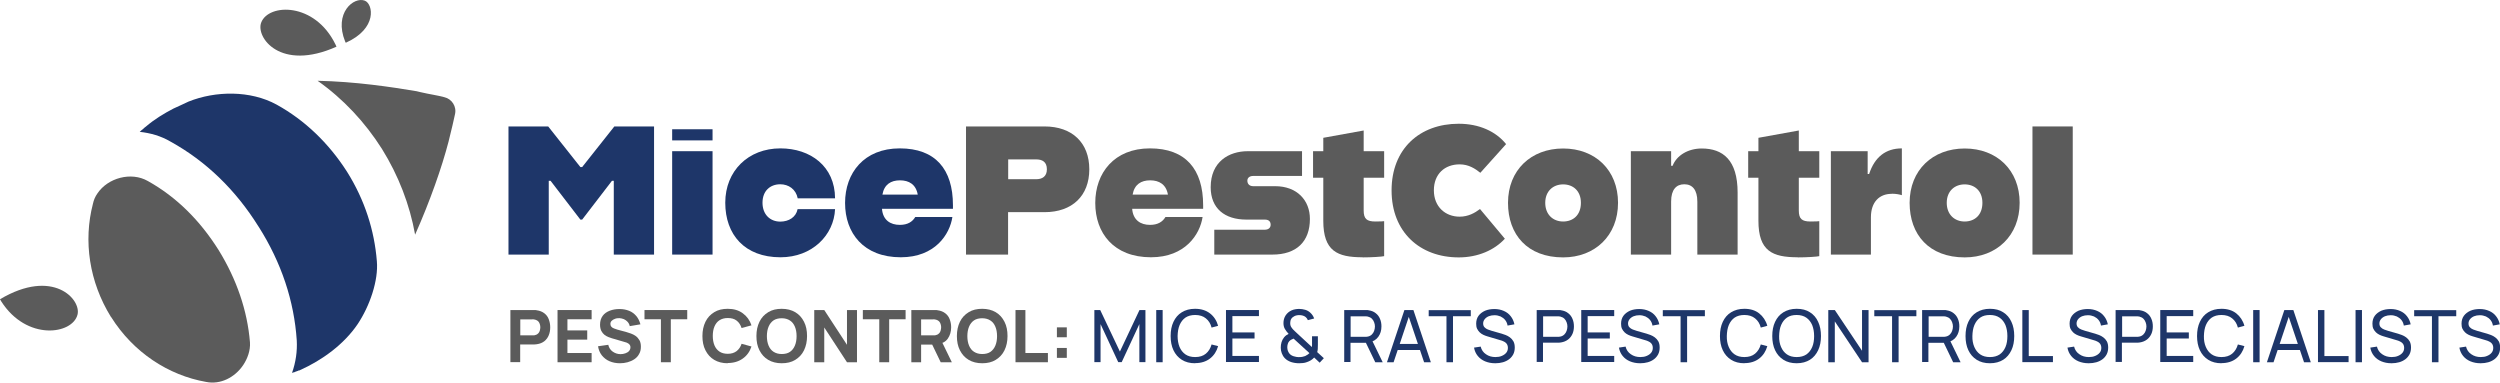 <?xml version="1.0" encoding="UTF-8"?>
<svg id="Layer_2" data-name="Layer 2" xmlns="http://www.w3.org/2000/svg" viewBox="0 0 222.23 34.01">
  <defs>
    <style>
      .cls-1 {
        fill: #1e3669;
      }

      .cls-2 {
        fill: #5b5b5b;
      }
    </style>
  </defs>
  <g id="Layer_4" data-name="Layer 4">
    <g>
      <path class="cls-2" d="M45.37,32.2v-4.64h1.96s.11,0,.18,0,.14,0,.2.02c.28.04.5.13.68.27.18.14.31.31.39.53.08.21.13.45.13.71s-.04.5-.13.71c-.08.21-.22.39-.39.53-.18.14-.4.23-.68.27-.06,0-.13.01-.21.02-.08,0-.14,0-.18,0h-1.08v1.57h-.88ZM46.25,29.81h1.04s.09,0,.15,0c.05,0,.1-.01.15-.03.12-.03.21-.09.27-.16s.11-.16.13-.25c.02-.09.04-.18.04-.27s-.01-.17-.04-.27c-.02-.09-.07-.18-.13-.25s-.16-.13-.27-.16c-.04-.01-.09-.02-.15-.03s-.1,0-.15,0h-1.04v1.43Z"/>
      <path class="cls-2" d="M49.56,32.2v-4.64h3.03v.82h-2.15v.99h1.76v.82h-1.76v1.19h2.15v.82h-3.03Z"/>
      <path class="cls-2" d="M55.11,32.29c-.34,0-.65-.06-.93-.18-.28-.12-.5-.3-.68-.52-.18-.23-.29-.5-.34-.81l.91-.13c.06.27.2.47.4.61.2.14.43.22.69.22.14,0,.28-.02.42-.07s.25-.11.33-.2.13-.2.13-.33c0-.05,0-.09-.02-.14-.01-.04-.04-.09-.07-.12-.03-.04-.08-.08-.14-.11-.06-.04-.13-.07-.22-.09l-1.2-.35c-.09-.03-.19-.06-.31-.11s-.23-.11-.35-.2c-.11-.09-.2-.2-.28-.35-.07-.15-.11-.33-.11-.55,0-.31.08-.57.23-.78s.37-.36.63-.46c.26-.1.55-.15.87-.15.32,0,.61.06.86.16.25.1.46.26.63.46.17.2.29.45.37.74l-.95.16c-.03-.15-.1-.28-.19-.38-.09-.1-.2-.18-.33-.24-.13-.05-.26-.08-.4-.09-.14,0-.27.01-.39.06-.12.04-.22.1-.3.18s-.11.17-.11.28c0,.1.03.18.09.25.06.06.14.12.24.15.09.04.19.07.29.1l.81.22c.12.03.25.08.4.13.15.05.29.13.42.22.13.09.24.22.33.37s.13.35.13.58c0,.25-.05.47-.16.65-.1.19-.24.34-.42.46-.18.12-.38.21-.6.27-.22.06-.45.09-.69.09Z"/>
      <path class="cls-2" d="M58.75,32.2v-3.82h-1.46v-.82h3.8v.82h-1.46v3.82h-.88Z"/>
      <path class="cls-2" d="M64.69,32.29c-.46,0-.86-.1-1.2-.3s-.59-.48-.78-.85-.27-.79-.27-1.27.09-.9.27-1.27.44-.64.78-.85.74-.3,1.2-.3c.53,0,.98.13,1.34.4.36.26.62.62.77,1.07l-.88.24c-.09-.28-.23-.5-.44-.66-.2-.16-.47-.23-.79-.23-.29,0-.54.07-.74.2s-.34.32-.44.55-.15.52-.15.84.05.6.15.84.25.42.44.55.44.2.74.2c.32,0,.58-.08.79-.24.2-.16.35-.37.44-.65l.88.24c-.15.45-.4.81-.77,1.07-.36.26-.81.4-1.34.4Z"/>
      <path class="cls-2" d="M69.49,32.29c-.46,0-.86-.1-1.2-.3s-.59-.48-.78-.85-.27-.79-.27-1.27.09-.9.27-1.27.44-.64.78-.85.74-.3,1.2-.3.86.1,1.2.3.59.48.78.85.27.79.27,1.27-.09.9-.27,1.27-.44.64-.78.85-.74.3-1.2.3ZM69.49,31.47c.29,0,.54-.06.73-.19s.34-.32.44-.56.15-.52.15-.84-.05-.6-.15-.84c-.1-.24-.24-.42-.44-.55s-.44-.2-.73-.2c-.29,0-.54.06-.73.19s-.34.32-.44.56-.15.52-.15.84.05.6.15.84.24.42.44.55.44.2.73.2Z"/>
      <path class="cls-2" d="M72.38,32.2v-4.64h.89l2.02,3.09v-3.09h.89v4.64h-.89l-2.02-3.09v3.09h-.89Z"/>
      <path class="cls-2" d="M78.16,32.2v-3.82h-1.46v-.82h3.8v.82h-1.46v3.82h-.88Z"/>
      <path class="cls-2" d="M81.01,32.2v-4.64h1.96s.11,0,.18,0,.14,0,.2.02c.28.04.5.13.68.27.18.14.31.31.39.53.08.21.13.45.13.71,0,.39-.1.72-.29,1-.19.28-.5.45-.91.51l-.39.03h-1.08v1.57h-.88ZM81.88,29.81h1.04s.09,0,.15,0c.05,0,.1-.01.15-.03.12-.03.21-.09.27-.16s.11-.16.13-.25c.02-.09.04-.18.04-.27s-.01-.17-.04-.27c-.02-.09-.07-.18-.13-.25s-.16-.13-.27-.16c-.04-.01-.09-.02-.15-.03s-.1,0-.15,0h-1.04v1.43ZM83.62,32.2l-.91-1.89.9-.17,1,2.06h-.99Z"/>
      <path class="cls-2" d="M87.31,32.29c-.46,0-.86-.1-1.2-.3s-.59-.48-.78-.85-.27-.79-.27-1.27.09-.9.27-1.27.44-.64.78-.85.74-.3,1.2-.3.86.1,1.2.3.59.48.78.85.27.79.27,1.27-.09.9-.27,1.27-.44.64-.78.85-.74.3-1.2.3ZM87.31,31.47c.29,0,.54-.06.73-.19s.34-.32.44-.56.15-.52.15-.84-.05-.6-.15-.84c-.1-.24-.24-.42-.44-.55s-.44-.2-.73-.2c-.29,0-.54.06-.73.19s-.34.32-.44.56-.15.52-.15.84.05.6.15.84.24.42.44.55.44.2.73.2Z"/>
      <path class="cls-2" d="M90.27,32.2v-4.64h.88v3.82h2v.82h-2.87Z"/>
      <path class="cls-2" d="M93.95,31.81v-.88h.88v.88h-.88ZM93.95,29.98v-.88h.88v.88h-.88Z"/>
      <path class="cls-1" d="M97.28,32.2v-4.64h.52l1.75,3.69,1.74-3.69h.53v4.63h-.54v-3.38l-1.57,3.38h-.31l-1.57-3.38v3.38h-.54Z"/>
      <path class="cls-1" d="M102.78,32.2v-4.64h.57v4.64h-.57Z"/>
      <path class="cls-1" d="M106.23,32.29c-.46,0-.85-.1-1.18-.31-.32-.2-.57-.49-.74-.85-.17-.36-.25-.78-.25-1.26s.08-.9.25-1.26c.17-.36.41-.65.74-.85.32-.2.71-.31,1.18-.31.54,0,.98.14,1.33.41s.59.64.72,1.1l-.58.16c-.09-.35-.26-.62-.51-.82-.24-.2-.56-.3-.95-.3-.35,0-.63.08-.86.23-.23.16-.4.38-.52.66-.12.28-.17.61-.18.98,0,.37.06.69.17.97.12.28.29.5.52.66s.52.24.87.24c.39,0,.71-.1.95-.3.24-.2.41-.47.51-.82l.58.15c-.13.46-.37.83-.72,1.1s-.79.41-1.33.41Z"/>
      <path class="cls-1" d="M108.98,32.2v-4.64h2.93v.54h-2.36v1.45h1.97v.54h-1.97v1.55h2.36v.54h-2.93Z"/>
      <path class="cls-1" d="M115.48,32.29c-.26,0-.5-.04-.72-.11-.22-.08-.41-.19-.56-.35-.12-.13-.2-.27-.26-.43s-.09-.32-.09-.49c0-.17.02-.34.07-.5.05-.16.13-.31.23-.43.06-.07.12-.13.19-.18.07-.05.14-.09.21-.12-.15-.16-.26-.31-.34-.45-.08-.14-.12-.31-.12-.51,0-.25.06-.48.19-.68.13-.2.31-.35.53-.45.11-.05.22-.08.34-.1.11-.02.23-.03.34-.03.18,0,.36.03.54.08.17.05.32.14.44.25.08.07.15.15.21.24.06.09.1.18.14.28l-.56.15c-.04-.11-.11-.2-.2-.28-.08-.06-.17-.11-.26-.13-.1-.03-.2-.04-.3-.04-.17,0-.32.03-.45.1-.12.06-.21.14-.27.24-.06.1-.09.23-.09.37,0,.12.02.23.06.3s.1.16.18.25c.04.05.1.1.15.15.06.05.12.11.17.16l1.37,1.27c0-.05.01-.11.01-.16,0-.06,0-.11,0-.16v-.64s.52,0,.52,0v.75c0,.15,0,.28-.01.39s-.03.2-.05.27l.59.54-.37.4-.49-.46c-.09.1-.19.18-.3.25-.12.07-.23.12-.35.16-.11.04-.22.07-.34.08-.12.01-.23.02-.35.02ZM115.49,31.74c.1,0,.2,0,.28-.02s.17-.04.25-.07c.1-.05.18-.1.24-.14.06-.04.1-.09.14-.12l-1.41-1.29c-.08.03-.15.06-.22.1-.07.04-.13.09-.18.15-.06.07-.1.15-.12.24-.03.09-.04.19-.04.29,0,.11.02.21.05.3.03.09.08.17.14.25.09.11.22.19.38.24.16.05.32.08.48.08Z"/>
      <path class="cls-1" d="M119.49,32.2v-4.64h1.83s.1,0,.16,0c.06,0,.12,0,.18.02.25.04.46.12.63.26.17.13.3.3.38.5.09.2.13.43.13.67,0,.36-.09.67-.28.93-.19.26-.46.43-.82.49l-.22.04h-1.43v1.71h-.57ZM120.06,29.94h1.24s.09,0,.14,0c.05,0,.1-.01.15-.02.15-.03.27-.1.36-.19.09-.09.16-.2.2-.32.04-.12.07-.25.07-.38s-.02-.25-.07-.38c-.04-.12-.11-.23-.2-.32-.09-.09-.21-.15-.36-.19-.05-.01-.1-.02-.15-.02-.05,0-.1,0-.14,0h-1.24v1.84ZM122.25,32.2l-.91-1.89.57-.17,1,2.06h-.66Z"/>
      <path class="cls-1" d="M123.29,32.2l1.55-4.64h.8l1.55,4.64h-.6l-1.45-4.3h.18l-1.44,4.3h-.6ZM124.04,31.11v-.54h2.41v.54h-2.41Z"/>
      <path class="cls-1" d="M128.58,32.2v-4.09h-1.58v-.54h3.74v.54h-1.58v4.09h-.57Z"/>
      <path class="cls-1" d="M132.9,32.29c-.33,0-.62-.06-.89-.17-.26-.11-.48-.27-.65-.48s-.28-.45-.33-.74l.59-.09c.07.29.23.52.47.68.24.17.52.25.84.25.21,0,.4-.03.56-.1.17-.07.3-.16.4-.28.1-.12.15-.27.15-.44,0-.1-.02-.19-.05-.26s-.08-.14-.14-.19c-.06-.05-.13-.1-.21-.13-.08-.04-.16-.07-.24-.09l-1.18-.35c-.13-.04-.25-.08-.37-.14-.12-.06-.23-.13-.32-.22s-.17-.2-.23-.32c-.06-.13-.08-.28-.08-.45,0-.27.07-.51.21-.7s.34-.34.58-.45c.24-.1.52-.15.83-.15.31,0,.59.06.84.17s.45.26.61.47c.16.2.27.44.33.72l-.61.11c-.03-.19-.1-.35-.21-.49-.11-.14-.25-.24-.41-.32-.17-.07-.35-.11-.54-.11-.19,0-.36.03-.51.09-.15.06-.27.15-.36.26-.09.11-.14.24-.14.38s.04.26.12.34c.08.09.18.15.3.2.12.05.24.09.35.12l.88.25c.1.03.22.07.35.12.13.05.26.12.38.21.12.09.23.21.31.35.08.15.12.33.12.55s-.04.42-.13.6c-.09.17-.21.32-.37.44s-.34.21-.55.27c-.21.06-.44.09-.68.09Z"/>
      <path class="cls-1" d="M136.6,32.2v-4.64h1.83s.1,0,.16,0c.06,0,.12,0,.18.02.25.04.46.12.63.26.17.13.3.3.38.5.09.2.13.43.13.67s-.04.47-.13.67c-.09.2-.22.37-.39.5-.17.13-.38.22-.63.26-.06,0-.12.02-.18.02-.06,0-.12,0-.16,0h-1.26v1.71h-.57ZM137.17,29.94h1.24s.09,0,.14,0c.05,0,.1-.01.15-.02.15-.03.27-.1.36-.19.09-.09.16-.2.2-.32.04-.12.07-.25.07-.38s-.02-.25-.07-.38c-.04-.12-.11-.23-.2-.32-.09-.09-.21-.15-.36-.19-.05-.01-.1-.02-.15-.02-.05,0-.1,0-.14,0h-1.24v1.84Z"/>
      <path class="cls-1" d="M140.56,32.2v-4.64h2.93v.54h-2.36v1.45h1.97v.54h-1.97v1.55h2.36v.54h-2.93Z"/>
      <path class="cls-1" d="M145.78,32.29c-.33,0-.62-.06-.89-.17-.26-.11-.48-.27-.65-.48s-.28-.45-.33-.74l.59-.09c.07.29.23.52.47.68.24.17.52.25.84.25.21,0,.4-.03.56-.1.17-.07.3-.16.4-.28.1-.12.15-.27.15-.44,0-.1-.02-.19-.05-.26s-.08-.14-.14-.19c-.06-.05-.13-.1-.21-.13-.08-.04-.16-.07-.24-.09l-1.18-.35c-.13-.04-.25-.08-.37-.14-.12-.06-.23-.13-.32-.22s-.17-.2-.23-.32c-.06-.13-.08-.28-.08-.45,0-.27.07-.51.21-.7s.34-.34.58-.45c.24-.1.52-.15.83-.15.31,0,.59.06.84.17s.45.26.61.47c.16.2.27.44.33.72l-.61.11c-.03-.19-.1-.35-.21-.49-.11-.14-.25-.24-.41-.32-.17-.07-.35-.11-.54-.11-.19,0-.36.03-.51.09-.15.06-.27.15-.36.26-.09.11-.14.24-.14.38s.04.26.12.34c.08.09.18.15.3.2.12.05.24.09.35.12l.88.25c.1.03.22.07.35.12.13.05.26.12.38.21.12.09.23.21.31.35.08.15.12.33.12.55s-.04.42-.13.6c-.09.17-.21.32-.37.44s-.34.21-.55.27c-.21.06-.44.09-.68.09Z"/>
      <path class="cls-1" d="M149.39,32.2v-4.09h-1.58v-.54h3.74v.54h-1.58v4.09h-.57Z"/>
      <path class="cls-1" d="M155.06,32.29c-.46,0-.85-.1-1.18-.31s-.57-.49-.74-.85c-.17-.36-.25-.78-.25-1.26s.08-.9.25-1.26c.17-.36.41-.65.74-.85s.71-.31,1.18-.31c.54,0,.98.14,1.32.41s.59.64.72,1.1l-.58.16c-.09-.35-.26-.62-.51-.82-.24-.2-.56-.3-.95-.3-.35,0-.63.08-.86.23-.23.16-.4.38-.52.66s-.17.61-.18.98.05.69.17.97c.12.28.29.5.52.66.23.16.52.24.87.24.39,0,.71-.1.95-.3.24-.2.41-.47.51-.82l.58.15c-.13.46-.37.83-.72,1.1s-.79.41-1.32.41Z"/>
      <path class="cls-1" d="M159.71,32.29c-.46,0-.85-.1-1.18-.31s-.57-.49-.74-.85c-.17-.36-.25-.78-.25-1.26s.08-.9.25-1.26c.17-.36.41-.65.74-.85s.71-.31,1.18-.31.86.1,1.18.31c.32.2.57.49.73.85.17.36.25.78.25,1.26s-.08.9-.25,1.26c-.17.36-.41.65-.73.85-.32.2-.71.31-1.18.31ZM159.71,31.74c.35,0,.63-.08.86-.23.23-.16.4-.38.52-.66s.17-.61.17-.98-.06-.69-.17-.97c-.12-.28-.29-.5-.52-.66-.23-.16-.52-.24-.86-.24-.35,0-.63.07-.86.23-.23.16-.4.38-.52.66-.12.28-.17.61-.18.98s.05.69.17.97c.12.28.29.5.52.66.23.16.52.24.87.24Z"/>
      <path class="cls-1" d="M162.52,32.2v-4.64h.58l2.42,3.62v-3.62h.58v4.64h-.58l-2.42-3.63v3.63h-.58Z"/>
      <path class="cls-1" d="M168.19,32.2v-4.09h-1.58v-.54h3.74v.54h-1.58v4.09h-.57Z"/>
      <path class="cls-1" d="M170.86,32.2v-4.64h1.83s.1,0,.16,0c.06,0,.12,0,.18.02.25.04.46.12.63.26.17.13.3.3.38.5.09.2.13.43.13.67,0,.36-.09.67-.28.93-.19.26-.46.43-.82.49l-.22.04h-1.43v1.71h-.57ZM171.44,29.94h1.24s.09,0,.14,0c.05,0,.1-.01.15-.02.15-.03.27-.1.36-.19.09-.09.16-.2.2-.32.04-.12.07-.25.07-.38s-.02-.25-.07-.38c-.04-.12-.11-.23-.2-.32-.09-.09-.21-.15-.36-.19-.05-.01-.1-.02-.15-.02-.05,0-.1,0-.14,0h-1.24v1.84ZM173.62,32.2l-.91-1.89.57-.17,1,2.06h-.66Z"/>
      <path class="cls-1" d="M176.89,32.29c-.46,0-.85-.1-1.18-.31s-.57-.49-.74-.85c-.17-.36-.25-.78-.25-1.26s.08-.9.25-1.26c.17-.36.41-.65.74-.85s.71-.31,1.18-.31.86.1,1.18.31c.32.2.57.49.73.85.17.36.25.78.25,1.26s-.08.9-.25,1.26c-.17.36-.41.65-.73.85-.32.2-.71.31-1.18.31ZM176.89,31.74c.35,0,.63-.08.86-.23.23-.16.4-.38.52-.66s.17-.61.17-.98-.06-.69-.17-.97c-.12-.28-.29-.5-.52-.66-.23-.16-.52-.24-.86-.24-.35,0-.63.07-.86.23-.23.16-.4.38-.52.66-.12.28-.17.61-.18.98s.05.69.17.97c.12.28.29.5.52.66.23.16.52.24.87.24Z"/>
      <path class="cls-1" d="M179.77,32.2v-4.64h.57v4.09h2.15v.54h-2.72Z"/>
      <path class="cls-1" d="M185.65,32.29c-.33,0-.62-.06-.89-.17-.26-.11-.48-.27-.65-.48s-.28-.45-.33-.74l.59-.09c.07.29.23.52.47.68.24.17.52.25.84.25.21,0,.4-.03.56-.1.17-.07.3-.16.4-.28.1-.12.15-.27.15-.44,0-.1-.02-.19-.05-.26s-.08-.14-.14-.19c-.06-.05-.13-.1-.21-.13-.08-.04-.16-.07-.24-.09l-1.18-.35c-.13-.04-.25-.08-.37-.14-.12-.06-.23-.13-.32-.22s-.17-.2-.23-.32c-.06-.13-.08-.28-.08-.45,0-.27.07-.51.21-.7s.34-.34.58-.45c.24-.1.52-.15.83-.15.31,0,.59.06.84.17s.45.26.61.47c.16.2.27.44.33.72l-.61.11c-.03-.19-.1-.35-.21-.49-.11-.14-.25-.24-.41-.32-.17-.07-.35-.11-.54-.11-.19,0-.36.03-.51.09-.15.06-.27.15-.36.26-.09.11-.14.24-.14.38s.04.26.12.34c.08.09.18.15.3.2.12.05.24.09.35.12l.88.25c.1.03.22.07.35.12.13.05.26.12.38.21.12.09.23.21.31.35.08.15.12.33.12.55s-.04.42-.13.6c-.09.17-.21.32-.37.44s-.34.21-.55.27c-.21.06-.44.09-.68.09Z"/>
      <path class="cls-1" d="M188.06,32.2v-4.64h1.83s.1,0,.16,0c.06,0,.12,0,.18.02.25.04.46.12.63.26.17.13.3.3.38.5.09.2.13.43.13.67s-.04.47-.13.67c-.09.2-.22.37-.39.5-.17.13-.38.22-.63.26-.06,0-.12.02-.18.02-.06,0-.12,0-.16,0h-1.26v1.71h-.57ZM188.64,29.94h1.24s.09,0,.14,0c.05,0,.1-.01.15-.02.15-.03.27-.1.36-.19.09-.09.16-.2.2-.32.04-.12.07-.25.07-.38s-.02-.25-.07-.38c-.04-.12-.11-.23-.2-.32-.09-.09-.21-.15-.36-.19-.05-.01-.1-.02-.15-.02-.05,0-.1,0-.14,0h-1.24v1.84Z"/>
      <path class="cls-1" d="M192.03,32.2v-4.64h2.93v.54h-2.36v1.45h1.97v.54h-1.97v1.55h2.36v.54h-2.93Z"/>
      <path class="cls-1" d="M197.47,32.29c-.46,0-.85-.1-1.18-.31s-.57-.49-.74-.85c-.17-.36-.25-.78-.25-1.26s.08-.9.25-1.26c.17-.36.41-.65.74-.85s.71-.31,1.18-.31c.54,0,.98.14,1.32.41s.59.64.72,1.1l-.58.16c-.09-.35-.26-.62-.51-.82-.24-.2-.56-.3-.95-.3-.35,0-.63.08-.86.23-.23.16-.4.38-.52.66s-.17.61-.18.98.05.69.17.97c.12.28.29.5.52.66.23.16.52.24.87.24.39,0,.71-.1.95-.3.24-.2.41-.47.51-.82l.58.15c-.13.46-.37.83-.72,1.1s-.79.41-1.32.41Z"/>
      <path class="cls-1" d="M200.29,32.2v-4.64h.57v4.64h-.57Z"/>
      <path class="cls-1" d="M201.51,32.2l1.55-4.64h.8l1.55,4.64h-.6l-1.45-4.3h.18l-1.44,4.3h-.6ZM202.25,31.11v-.54h2.41v.54h-2.41Z"/>
      <path class="cls-1" d="M206.05,32.2v-4.64h.57v4.09h2.15v.54h-2.72Z"/>
      <path class="cls-1" d="M209.39,32.2v-4.64h.57v4.64h-.57Z"/>
      <path class="cls-1" d="M212.57,32.29c-.33,0-.62-.06-.89-.17-.26-.11-.48-.27-.65-.48s-.28-.45-.33-.74l.59-.09c.07.29.23.52.47.68.24.17.52.25.84.25.21,0,.4-.03.56-.1.17-.07.3-.16.4-.28.1-.12.15-.27.15-.44,0-.1-.02-.19-.05-.26s-.08-.14-.14-.19c-.06-.05-.13-.1-.21-.13-.08-.04-.16-.07-.24-.09l-1.18-.35c-.13-.04-.25-.08-.37-.14-.12-.06-.23-.13-.32-.22s-.17-.2-.23-.32c-.06-.13-.08-.28-.08-.45,0-.27.07-.51.21-.7s.34-.34.58-.45c.24-.1.52-.15.83-.15.31,0,.59.06.84.17s.45.26.61.47c.16.2.27.44.33.72l-.61.11c-.03-.19-.1-.35-.21-.49-.11-.14-.25-.24-.41-.32-.17-.07-.35-.11-.54-.11-.19,0-.36.03-.51.09-.15.06-.27.15-.36.26-.09.11-.14.24-.14.38s.04.26.12.34c.08.09.18.15.3.2.12.05.24.09.35.12l.88.25c.1.03.22.07.35.12.13.05.26.12.38.21.12.09.23.21.31.35.08.15.12.33.12.55s-.04.42-.13.6c-.09.17-.21.32-.37.44s-.34.21-.55.27c-.21.06-.44.09-.68.09Z"/>
      <path class="cls-1" d="M216.18,32.2v-4.09h-1.58v-.54h3.74v.54h-1.58v4.09h-.57Z"/>
      <path class="cls-1" d="M220.49,32.29c-.33,0-.62-.06-.89-.17-.26-.11-.48-.27-.65-.48s-.28-.45-.33-.74l.59-.09c.07.29.23.52.47.68.24.17.52.25.84.25.21,0,.4-.03.56-.1.17-.07.3-.16.4-.28.1-.12.15-.27.15-.44,0-.1-.02-.19-.05-.26s-.08-.14-.14-.19c-.06-.05-.13-.1-.21-.13-.08-.04-.16-.07-.24-.09l-1.18-.35c-.13-.04-.25-.08-.37-.14-.12-.06-.23-.13-.32-.22s-.17-.2-.23-.32c-.06-.13-.08-.28-.08-.45,0-.27.07-.51.21-.7s.34-.34.58-.45c.24-.1.52-.15.83-.15.31,0,.59.06.84.17s.45.26.61.47c.16.2.27.44.33.72l-.61.11c-.03-.19-.1-.35-.21-.49-.11-.14-.25-.24-.41-.32-.17-.07-.35-.11-.54-.11-.19,0-.36.03-.51.09-.15.06-.27.15-.36.26-.09.11-.14.24-.14.38s.04.26.12.34c.08.09.18.15.3.2.12.05.24.09.35.12l.88.25c.1.03.22.07.35.12.13.05.26.12.38.21.12.09.23.21.31.35.08.15.12.33.12.55s-.04.42-.13.6c-.09.17-.21.32-.37.44s-.34.21-.55.27c-.21.06-.44.09-.68.09Z"/>
    </g>
  </g>
  <g id="Layer_5" data-name="Layer 5">
    <g>
      <path class="cls-1" d="M45.2,11.24h3.53l2.86,3.61h.16l2.86-3.61h3.53v11.39h-3.58v-6.56h-.16l-2.65,3.45h-.16l-2.65-3.45h-.16v6.56h-3.58v-11.39Z"/>
      <path class="cls-1" d="M59.75,11.49h3.59v.99h-3.59v-.99ZM59.75,13.44h3.59v9.19h-3.59v-9.19Z"/>
      <path class="cls-1" d="M69.36,16.38c-.9,0-1.58.59-1.58,1.64s.68,1.68,1.58,1.68c.75,0,1.4-.39,1.54-1.11h3.33c-.1,2.31-2.03,4.28-4.85,4.28-3.19,0-4.91-2.02-4.91-4.85s2.05-4.83,4.9-4.83c2.67,0,4.85,1.59,4.86,4.44h-3.32c-.16-.81-.81-1.25-1.56-1.25Z"/>
      <path class="cls-1" d="M80.08,22.87c-3.33,0-4.96-2.16-4.96-4.83s1.69-4.85,4.86-4.85,4.73,1.85,4.73,5.06v.31h-6.31c.08,1.01.75,1.43,1.59,1.43.7,0,1.12-.28,1.37-.7h3.3c-.23,1.53-1.53,3.58-4.59,3.58ZM78.44,17.3h3.14c-.16-.91-.78-1.27-1.58-1.27s-1.4.36-1.56,1.27Z"/>
    </g>
    <g>
      <path class="cls-2" d="M85.87,11.24h6.98c2.47,0,3.98,1.46,3.98,3.81s-1.51,3.81-3.98,3.81h-3.24v3.77h-3.74v-11.39ZM92.12,15.93c.52,0,.94-.24.94-.88,0-.67-.42-.88-.94-.88h-2.5v1.76h2.5Z"/>
      <path class="cls-2" d="M102.32,22.87c-3.33,0-4.96-2.16-4.96-4.83s1.69-4.85,4.86-4.85,4.73,1.85,4.73,5.06v.31h-6.31c.08,1.01.75,1.43,1.59,1.43.7,0,1.12-.28,1.37-.7h3.3c-.23,1.53-1.53,3.58-4.59,3.58ZM100.68,17.3h3.14c-.16-.91-.78-1.27-1.58-1.27s-1.4.36-1.56,1.27Z"/>
      <path class="cls-2" d="M112.43,20.42c.33,0,.52-.18.52-.44,0-.33-.21-.46-.52-.46h-1.64c-1.92,0-3.17-.99-3.17-2.88,0-2.26,1.61-3.2,3.3-3.2h4.82v2.2h-4.34c-.31,0-.52.16-.52.42,0,.31.21.49.52.49h1.95c1.94,0,3.09,1.25,3.09,2.91,0,2.02-1.2,3.17-3.33,3.17h-5.17v-2.21h4.51Z"/>
      <path class="cls-2" d="M121.13,22.87c-2.26,0-3.5-.55-3.5-3.25v-3.82h-.91v-2.36h.91v-1.19l3.59-.65v1.84h1.82v2.36h-1.82v2.91c0,.75.28.98,1.04.98.5,0,.73-.02.78-.03v3.11c-.2.05-1.11.11-1.92.11Z"/>
      <path class="cls-2" d="M123.7,16.92c0-3.69,2.5-5.92,5.97-5.92,1.81,0,3.3.68,4.21,1.81l-2.29,2.55c-.46-.37-1.04-.75-1.84-.75-1.32,0-2.29.85-2.29,2.31s1.02,2.34,2.29,2.34c.76,0,1.35-.33,1.81-.68l2.21,2.64c-.93,1.01-2.39,1.66-4.1,1.66-3.46,0-5.97-2.26-5.97-5.95Z"/>
      <path class="cls-2" d="M134.05,18.03c0-2.91,2.05-4.83,4.9-4.83s4.88,1.92,4.88,4.83-2.05,4.85-4.88,4.85c-3.17,0-4.9-2.02-4.9-4.85ZM140.53,18.03c0-1.07-.7-1.64-1.58-1.64s-1.59.59-1.59,1.64.7,1.66,1.59,1.66,1.58-.57,1.58-1.66Z"/>
      <path class="cls-2" d="M144.97,13.44h3.58v1.3h.13c.36-.93,1.38-1.54,2.59-1.54,1.87,0,3.19,1.01,3.19,3.92v5.51h-3.58v-4.7c0-1.06-.44-1.55-1.16-1.55s-1.17.49-1.17,1.53v4.72h-3.58v-9.19Z"/>
      <path class="cls-2" d="M159.81,22.87c-2.26,0-3.5-.55-3.5-3.25v-3.82h-.91v-2.36h.91v-1.19l3.59-.65v1.84h1.82v2.36h-1.82v2.91c0,.75.28.98,1.04.98.5,0,.73-.02.78-.03v3.11c-.2.05-1.11.11-1.92.11Z"/>
      <path class="cls-2" d="M168.15,17.23c-1.09,0-1.84.73-1.84,2.08v3.32h-3.56v-9.19h3.27v2.03h.13c.49-1.51,1.48-2.28,2.91-2.28v4.16c-.2-.06-.5-.13-.91-.13Z"/>
      <path class="cls-2" d="M169.75,18.03c0-2.91,2.05-4.83,4.9-4.83s4.88,1.92,4.88,4.83-2.05,4.85-4.88,4.85c-3.17,0-4.9-2.02-4.9-4.85ZM176.22,18.03c0-1.07-.7-1.64-1.58-1.64s-1.59.59-1.59,1.64.7,1.66,1.59,1.66,1.58-.57,1.58-1.66Z"/>
      <path class="cls-2" d="M184.25,11.24v11.39h-3.58v-11.39h3.58Z"/>
    </g>
  </g>
  <g id="Layer_6" data-name="Layer 6">
    <g id="Layer_2-2" data-name="Layer 2-2">
      <g>
        <g>
          <path class="cls-2" d="M29.91,4.15s-.07-.16-.09-.2c-1.84-3.78-5.95-3.65-6.6-1.95-.51,1.3,1.68,4.39,6.69,2.15h0Z"/>
          <path class="cls-2" d="M0,26.6s.09.15.11.19c2.26,3.54,6.33,2.95,6.78,1.18.35-1.35-2.17-4.17-6.89-1.37h0Z"/>
          <path class="cls-2" d="M30.74,3.8c2.83-1.27,2.43-3.45,1.69-3.74-.97-.38-2.78,1.08-1.75,3.63.02.02.05.09.05.11h0Z"/>
          <path class="cls-2" d="M28.21,7.18c3.38.07,6.57.55,8.83.93.14.02.19.06.33.08.86.2,1.56.29,2.13.45.66.15,1.12.83.94,1.54-.12.52-.26,1.22-.57,2.42-.59,2.26-1.62,5.22-2.97,8.26-.48-2.68-1.48-5.26-2.94-7.61-1.51-2.39-3.46-4.47-5.73-6.07h0Z"/>
          <path class="cls-2" d="M9.86,28.17c-1.93-3.12-2.46-6.75-1.6-10.05.07-.33.19-.63.41-.94.92-1.36,2.98-1.94,4.47-1.09,2.55,1.42,4.64,3.51,6.3,6.15,1.6,2.6,2.55,5.37,2.78,8.19.05.72-.22,1.45-.6,2.02-.74,1.1-2.02,1.76-3.3,1.5-3.35-.59-6.47-2.62-8.45-5.78h0Z"/>
        </g>
        <path class="cls-1" d="M22.98,20.14c-2.05-3.29-4.69-5.82-7.8-7.54-.87-.52-1.83-.78-2.76-.88.03-.05.16-.12.19-.17.12-.07.23-.22.35-.29.74-.64,1.63-1.18,2.46-1.61.46-.22.88-.39,1.34-.62,2.4-.96,5.49-1.01,7.83.27,2.5,1.38,4.63,3.42,6.26,5.97,1.58,2.52,2.43,5.21,2.65,7.95.15,1.7-.63,3.99-1.72,5.61-1.2,1.77-3.14,3.19-5.11,4.07,0,0-.04.05-.09.02-.12.07-.3.1-.42.17-.09.01-.17.03-.21.08.35-.98.48-1.96.43-2.9-.23-3.5-1.36-6.92-3.39-10.12h0Z"/>
      </g>
    </g>
  </g>
</svg>